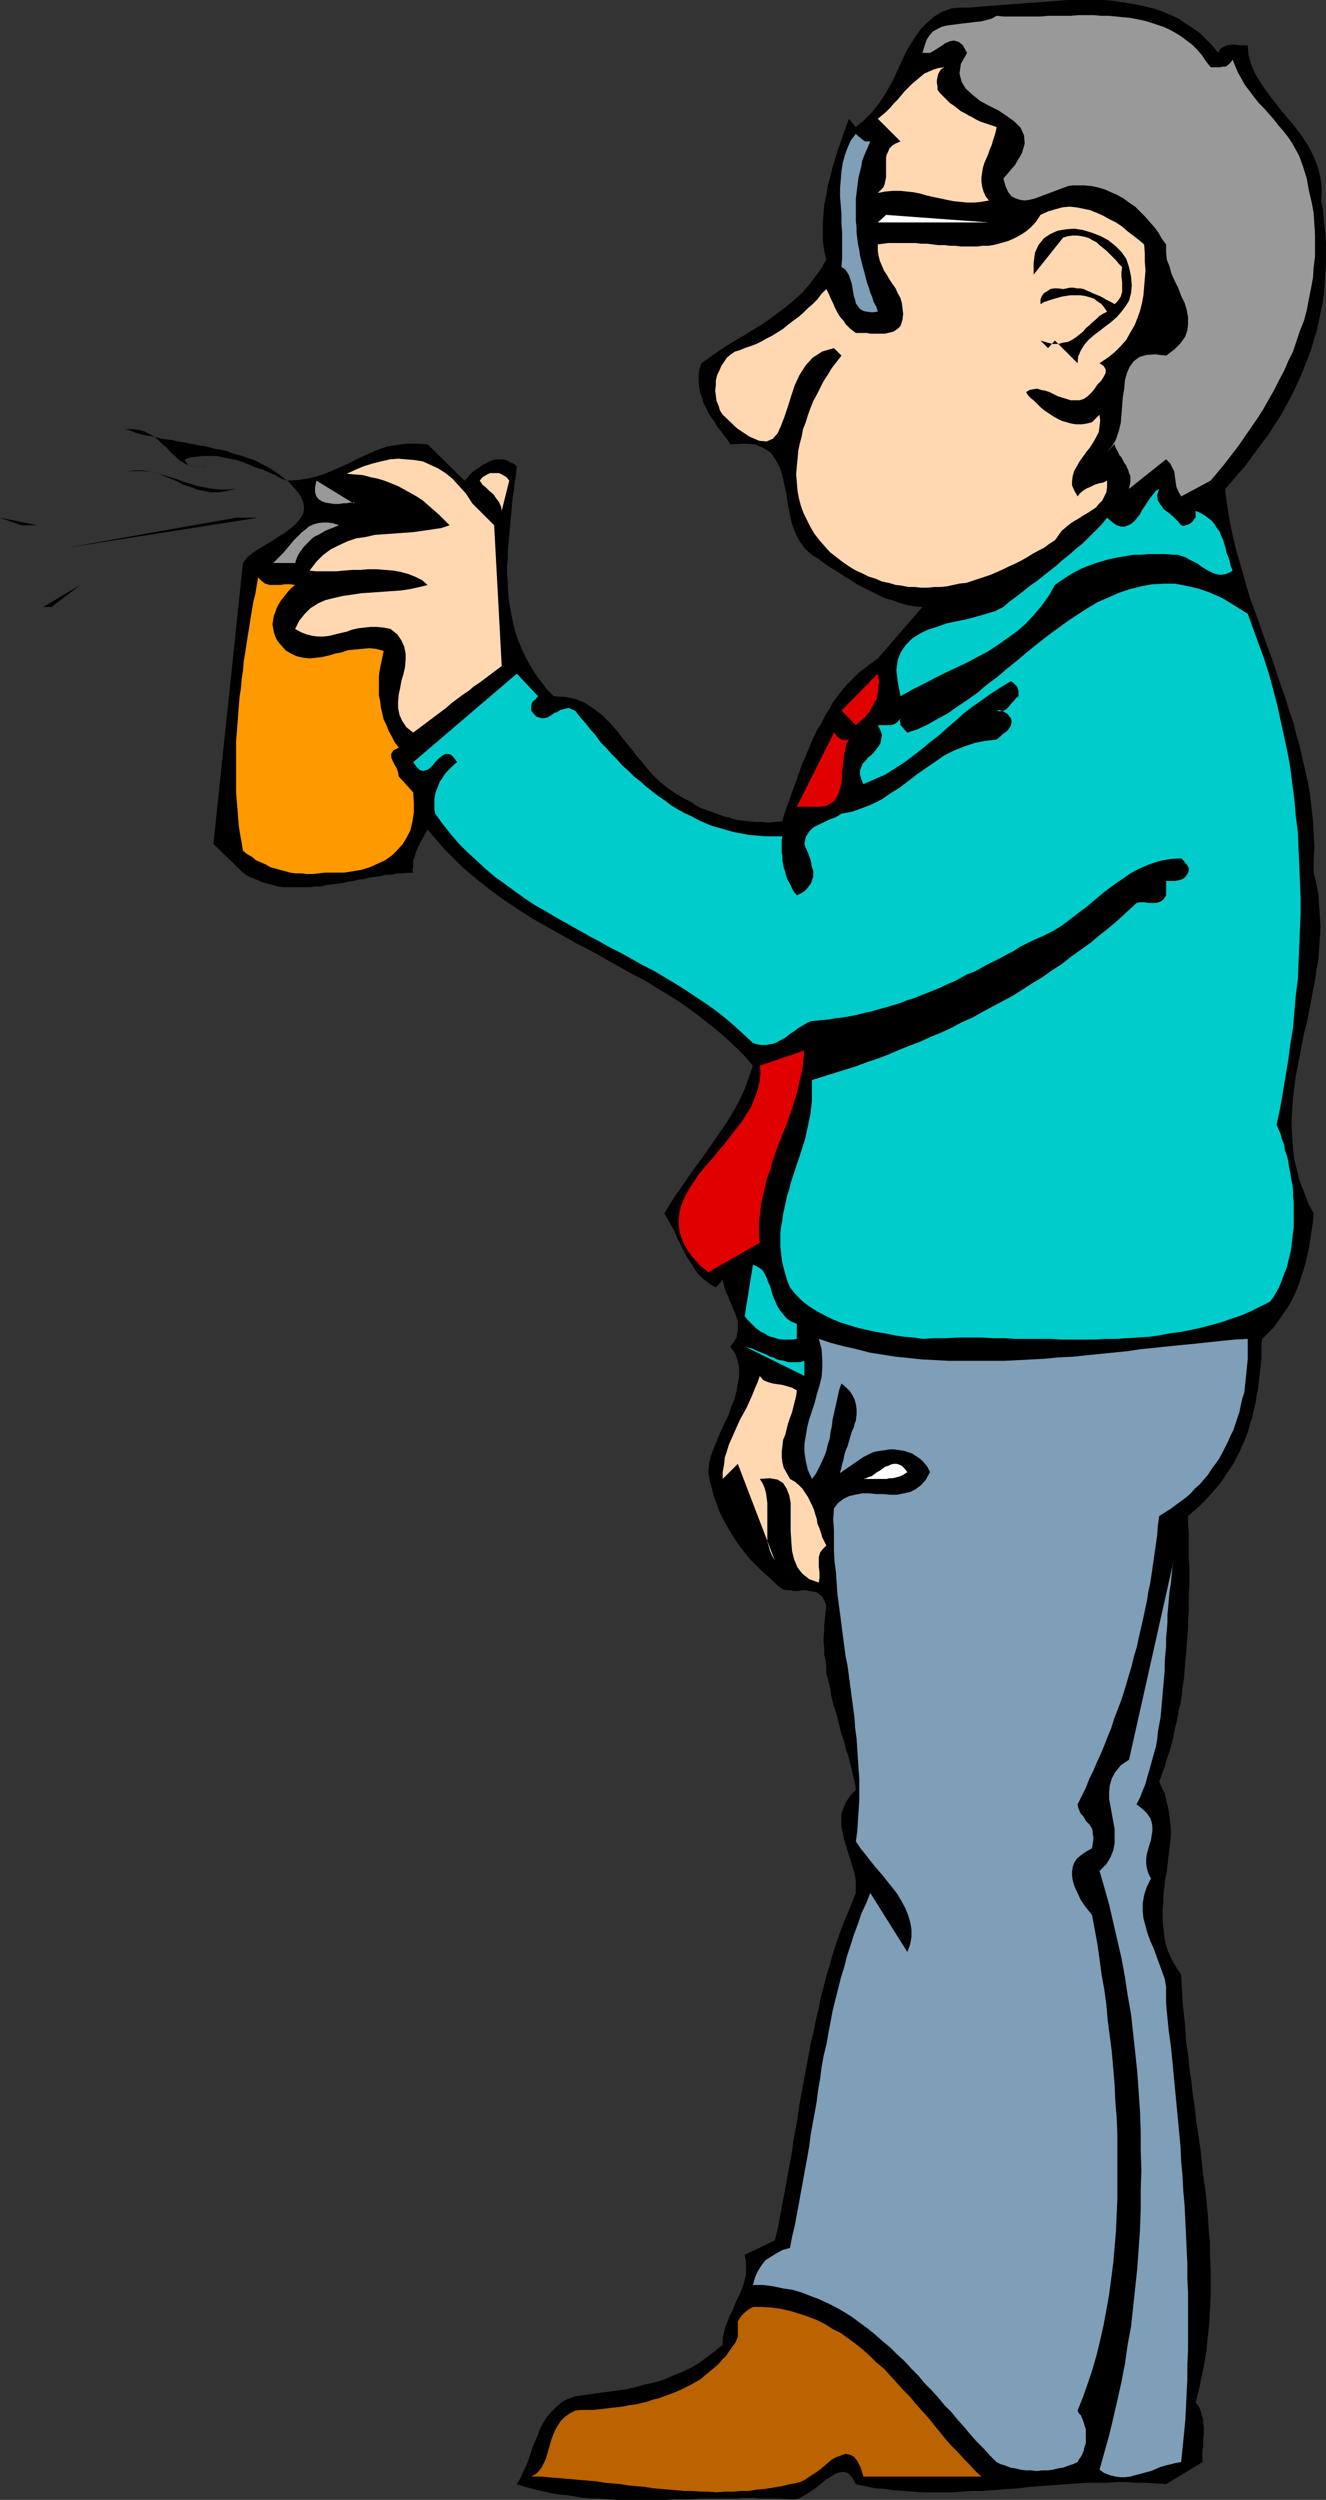 <?xml version="1.0" encoding="UTF-8" standalone="no"?>
<svg
   version="1.0"
   width="82.612mm"
   height="155.668mm"
   id="svg31"
   sodipodi:docname="Using Bug Spray.wmf"
   xmlns:inkscape="http://www.inkscape.org/namespaces/inkscape"
   xmlns:sodipodi="http://sodipodi.sourceforge.net/DTD/sodipodi-0.dtd"
   xmlns="http://www.w3.org/2000/svg"
   xmlns:svg="http://www.w3.org/2000/svg">
  <rect width="100%" height="100%" fill="#333333" stroke="none"/>
  <sodipodi:namedview
     id="namedview31"
     pagecolor="#ffffff"
     bordercolor="#000000"
     borderopacity="0.25"
     inkscape:showpageshadow="2"
     inkscape:pageopacity="0.0"
     inkscape:pagecheckerboard="0"
     inkscape:deskcolor="#d1d1d1"
     inkscape:document-units="mm" />
  <defs
     id="defs1">
    <pattern
       id="WMFhbasepattern"
       patternUnits="userSpaceOnUse"
       width="6"
       height="6"
       x="0"
       y="0" />
  </defs>
  <path
     style="fill:#000000;fill-opacity:1;fill-rule:evenodd;stroke:none"
     d="m 286.861,12.443 0.485,-0.97 0.808,-0.485 0.808,-0.323 0.97,-0.162 h 0.97 l 0.97,0.162 h 0.97 0.97 l 0.162,2.262 0.646,2.262 0.97,2.262 1.293,2.101 1.455,2.101 1.616,2.101 1.616,2.101 1.778,2.101 1.778,2.101 1.616,2.262 1.454,2.262 1.131,2.262 0.97,2.424 0.646,2.585 0.323,2.585 -0.162,2.747 0.485,2.585 0.162,2.585 0.323,2.424 0.162,2.585 v 2.424 2.424 l -0.162,2.424 -0.162,2.262 -0.162,2.262 -0.323,2.262 -0.485,2.262 -0.485,2.262 -0.485,2.262 -0.646,1.939 -0.646,2.262 -0.808,2.101 -0.808,2.101 -0.808,1.939 -0.97,2.101 -0.97,2.101 -0.97,1.778 -1.131,2.101 -1.131,1.939 -1.293,1.939 -1.131,1.778 -1.455,1.939 -1.293,1.778 -1.455,1.939 -1.293,1.778 -1.616,1.778 -1.455,1.778 -1.616,1.778 0.323,2.909 0.485,2.909 0.485,2.909 0.646,2.909 0.646,2.747 0.808,2.747 0.808,2.747 0.808,2.909 0.808,2.747 0.97,2.585 0.97,2.747 0.97,2.747 0.97,2.747 0.97,2.585 0.97,2.747 0.808,2.585 0.97,2.747 0.97,2.747 0.808,2.747 0.97,2.747 0.646,2.747 0.808,2.747 0.646,2.909 0.646,2.747 0.646,2.909 0.485,2.909 0.323,2.909 0.323,2.909 0.162,3.07 0.162,3.07 -0.162,3.07 v 3.07 l 0.646,2.585 0.485,2.585 0.162,2.585 0.162,2.424 0.162,2.585 -0.162,2.585 -0.162,2.585 -0.162,2.424 -0.485,2.585 -0.323,2.424 -0.485,2.424 -0.485,2.585 -0.485,2.585 -0.485,2.424 -0.646,2.424 -0.485,2.585 -0.485,2.424 -0.485,2.585 -0.485,2.424 -0.323,2.424 -0.323,2.585 -0.162,2.424 -0.162,2.424 v 2.585 l 0.162,2.424 0.162,2.585 0.323,2.424 0.646,2.424 0.646,2.585 0.97,2.424 0.97,2.585 1.293,2.424 -0.162,2.101 -0.323,2.101 -0.323,2.101 -0.323,2.101 -0.485,2.101 -0.485,1.939 -0.646,1.939 -0.646,2.101 -0.808,1.939 -0.808,1.778 -0.97,1.778 -1.131,1.616 -1.131,1.616 -1.131,1.616 -1.293,1.293 -1.455,1.454 -0.162,1.454 v 1.616 1.454 l -0.162,1.454 -0.162,1.454 -0.162,1.454 -0.162,1.454 -0.162,1.454 -0.323,1.454 -0.162,1.293 -0.323,1.454 -0.323,1.293 -0.323,1.454 -0.485,1.293 -0.323,1.454 -0.485,1.293 -0.485,1.293 -0.646,1.293 -0.485,1.293 -0.646,1.131 -0.646,1.293 -0.808,1.293 -0.808,1.131 -0.808,1.293 -0.808,1.131 -0.97,1.131 -0.97,1.131 -0.97,1.131 -1.131,1.131 -1.131,1.131 -1.131,0.97 -1.293,1.131 v 1.939 l 0.162,2.101 v 1.939 2.101 2.101 l 0.162,1.939 v 2.101 2.101 l -0.162,1.939 v 2.101 1.939 l -0.162,2.101 v 1.939 l -0.162,2.101 -0.162,1.939 -0.162,2.101 -0.162,1.939 -0.162,1.939 -0.162,1.939 -0.323,1.939 -0.162,1.939 -0.323,1.939 -0.485,1.939 -0.323,1.939 -0.485,1.939 -0.323,1.778 -0.485,1.939 -0.485,1.778 -0.646,1.778 -0.485,1.778 -0.646,1.778 -0.646,1.778 0.646,1.454 0.646,1.293 0.323,1.454 0.323,1.293 0.323,1.454 0.162,1.293 0.162,1.454 0.162,1.454 v 1.454 l -0.162,1.454 -0.162,1.454 -0.162,1.454 -0.162,1.293 -0.162,1.454 -0.162,1.454 -0.323,1.616 -0.162,1.293 -0.162,1.454 -0.162,1.454 v 1.454 l -0.162,1.454 v 1.454 1.454 l 0.162,1.454 0.162,1.293 0.162,1.454 0.323,1.454 0.485,1.454 0.646,1.454 0.646,1.293 0.808,1.293 0.97,1.454 0.162,3.07 0.162,3.232 0.323,3.07 0.323,3.07 0.162,3.232 0.485,3.07 0.323,3.232 0.485,3.232 0.323,3.07 0.485,3.07 0.323,3.232 0.485,3.07 0.485,3.232 0.323,3.07 0.323,3.232 0.485,3.232 0.323,3.07 0.323,3.232 0.162,3.07 0.323,3.232 v 3.07 l 0.162,3.232 v 3.07 3.232 l -0.162,3.232 -0.162,3.07 -0.323,3.07 -0.323,3.232 -0.485,3.07 -0.646,3.07 -0.646,3.232 -0.808,3.07 0.646,0.808 0.323,0.646 0.323,0.808 0.162,0.808 0.323,0.808 v 0.97 l 0.162,0.808 v 0.97 0.97 l -0.162,0.97 v 0.808 0.97 l -0.162,0.97 v 0.808 0.97 0.97 l -8.565,5.171 -2.424,-0.162 -2.263,-0.162 h -2.424 l -2.263,-0.162 h -2.263 l -2.424,0.162 h -2.263 -2.263 l -2.263,0.162 -2.424,0.162 -2.263,0.162 -2.263,0.162 -2.263,0.162 -2.263,0.162 -2.263,0.323 -2.263,0.162 -2.263,0.162 -2.263,0.162 -2.263,0.162 h -2.263 l -2.263,0.162 -2.263,0.162 h -2.101 -2.424 -2.263 l -2.101,-0.162 -2.263,-0.162 -2.424,-0.162 -2.263,-0.323 -2.263,-0.162 -2.263,-0.485 -2.263,-0.485 -0.646,-1.293 -0.808,-0.97 -0.808,-0.485 -0.808,-0.162 -0.808,0.162 -0.97,0.323 -0.97,0.646 -1.131,0.646 -0.97,0.808 -1.131,0.97 -0.97,0.646 -1.131,0.808 -1.131,0.646 -1.131,0.646 -0.97,0.162 h -1.131 l -2.263,-0.162 h -2.263 -2.101 l -2.101,-0.162 h -2.101 l -2.101,0.162 h -2.101 -2.101 -1.939 -2.101 l -1.939,0.162 h -2.101 -1.939 l -2.101,0.162 h -1.939 -1.939 -1.939 -1.939 -1.939 -1.939 l -1.939,-0.162 -1.939,-0.162 h -1.939 l -1.939,-0.162 -1.939,-0.323 -1.939,-0.323 -1.939,-0.162 -1.939,-0.323 -2.101,-0.485 -1.939,-0.485 -1.939,-0.485 -1.939,-0.646 0.808,-1.293 0.646,-1.454 0.646,-1.293 0.646,-1.616 0.485,-1.454 0.485,-1.616 0.646,-1.454 0.646,-1.454 0.485,-1.454 0.808,-1.454 0.808,-1.293 0.97,-1.131 1.131,-1.131 1.293,-1.131 1.455,-0.808 1.778,-0.646 2.424,-0.323 2.263,-0.323 2.424,-0.323 2.424,-0.323 2.263,-0.323 2.263,-0.485 2.263,-0.646 2.263,-0.485 2.263,-0.646 2.101,-0.97 2.101,-0.808 2.101,-0.97 1.939,-1.131 1.939,-1.454 1.939,-1.454 1.778,-1.454 v -1.616 l 0.323,-1.293 0.323,-1.293 0.485,-1.293 0.485,-1.293 0.646,-1.131 0.485,-1.293 0.485,-1.131 0.646,-1.293 0.485,-1.131 0.485,-1.293 0.323,-1.131 0.323,-1.454 v -1.454 -1.454 l -0.323,-1.616 7.111,-3.393 0.646,-2.585 0.485,-2.585 0.485,-2.585 0.485,-2.585 0.485,-2.585 0.485,-2.585 0.485,-2.747 0.485,-2.585 0.323,-2.585 0.485,-2.585 0.485,-2.585 0.323,-2.585 0.485,-2.747 0.485,-2.585 0.485,-2.585 0.485,-2.585 0.485,-2.585 0.485,-2.585 0.646,-2.585 0.485,-2.585 0.646,-2.585 0.485,-2.585 0.646,-2.424 0.646,-2.585 0.808,-2.585 0.646,-2.424 0.808,-2.424 0.808,-2.424 0.97,-2.585 0.97,-2.262 0.97,-2.424 0.97,-2.424 v -1.616 -1.454 l -0.323,-1.616 -0.485,-1.616 -0.485,-1.616 -0.485,-1.454 -0.485,-1.616 -0.485,-1.616 -0.323,-1.454 -0.323,-1.616 v -1.454 -1.454 l 0.485,-1.454 0.646,-1.454 0.97,-1.454 1.293,-1.293 -0.162,-1.454 -0.323,-1.293 -0.323,-1.293 -0.323,-1.454 -0.323,-1.293 -0.323,-1.293 -0.485,-1.293 -0.323,-1.293 -0.323,-1.293 -0.485,-1.293 -0.323,-1.293 -0.323,-1.293 -0.323,-1.293 -0.323,-1.293 -0.485,-1.293 -0.323,-1.293 -0.323,-1.293 -0.162,-1.293 -0.323,-1.454 -0.323,-1.293 -0.323,-1.293 v -1.454 l -0.162,-1.293 -0.323,-1.454 v -1.454 l -0.162,-1.454 v -1.293 l 0.162,-1.454 v -1.454 l 0.162,-1.454 0.162,-1.616 0.162,-1.454 -0.485,-1.131 -0.485,-0.97 -0.646,-0.485 -0.646,-0.485 -0.808,-0.162 -0.97,-0.162 -0.808,-0.162 h -0.97 l -0.808,0.162 h -0.97 l -0.808,-0.162 h -0.97 l -0.808,-0.162 -0.646,-0.485 -0.646,-0.485 -0.646,-0.646 -1.616,-1.454 -1.455,-1.293 -1.455,-1.454 -1.293,-1.293 -1.293,-1.616 -1.131,-1.454 -1.131,-1.616 -0.97,-1.616 -0.97,-1.616 -0.97,-1.778 -0.808,-1.616 -0.646,-1.939 -0.646,-1.616 -0.485,-1.939 -0.485,-1.778 -0.323,-1.939 0.162,-1.939 0.485,-1.939 0.646,-1.778 0.808,-1.939 0.808,-1.939 0.808,-1.778 0.97,-1.939 0.646,-1.939 0.808,-1.939 0.485,-1.778 0.323,-1.939 0.323,-1.778 v -1.778 l -0.323,-1.778 -0.646,-1.778 -1.131,-1.616 0.808,-0.97 0.646,-1.131 0.162,-0.97 0.162,-0.808 v -0.97 -1.131 l -0.323,-0.97 -0.323,-0.97 -0.485,-0.97 -0.323,-0.97 -0.485,-0.97 -0.323,-0.97 -0.485,-0.97 -0.323,-0.97 -0.323,-1.131 -0.162,-0.808 -1.616,1.778 -1.131,-0.646 -1.131,-0.808 -0.97,-0.808 -0.97,-0.97 -0.808,-1.131 -0.646,-1.131 -0.808,-1.131 -0.646,-1.131 -0.646,-1.293 -0.646,-1.293 -0.646,-1.131 -0.485,-1.293 -0.646,-1.293 -0.646,-1.131 -0.646,-1.131 -0.646,-1.131 1.293,-2.101 1.455,-2.262 1.455,-2.101 1.455,-2.101 1.454,-2.101 1.616,-2.101 1.454,-2.101 1.455,-2.101 1.455,-2.101 1.455,-2.101 1.293,-2.101 1.293,-2.262 1.131,-2.262 0.97,-2.262 0.808,-2.424 0.808,-2.262 -2.101,-2.424 -2.101,-2.101 -2.101,-1.939 -2.424,-2.101 -2.263,-1.778 -2.263,-1.778 -2.424,-1.778 -2.424,-1.616 -2.586,-1.616 -2.424,-1.454 -2.586,-1.616 -2.586,-1.293 -2.586,-1.454 -2.586,-1.454 -2.586,-1.454 -2.586,-1.454 -2.586,-1.293 -2.586,-1.454 -2.586,-1.454 -2.586,-1.454 -2.586,-1.454 -2.586,-1.616 -2.424,-1.616 -2.424,-1.616 -2.424,-1.778 -2.263,-1.778 -2.424,-1.939 -2.263,-1.939 -2.101,-2.101 -2.101,-2.101 -2.101,-2.424 -1.939,-2.262 -0.323,0.646 -0.323,0.485 -0.323,0.646 -0.323,0.646 -0.323,0.485 -0.323,0.646 -0.323,0.646 -0.162,0.485 -0.323,0.646 -0.162,0.646 -0.162,0.646 -0.323,0.646 v 0.646 0.808 l -0.162,0.808 0.162,0.646 h -1.293 l -1.293,0.162 h -1.293 l -1.293,0.323 h -1.293 l -1.293,0.323 -1.293,0.162 -1.131,0.162 -1.293,0.323 -1.293,0.162 -1.293,0.323 -1.293,0.162 -1.293,0.323 -1.293,0.162 -1.293,0.162 -1.293,0.162 -1.293,0.323 h -1.293 l -1.131,0.162 h -1.293 -1.293 -1.293 -1.131 -1.293 l -1.293,-0.162 -1.131,-0.323 -1.131,-0.323 -1.293,-0.323 -1.131,-0.485 -1.131,-0.485 -1.293,-0.485 -1.131,-0.808 -6.949,-6.787 6.949,-66.091 0.97,-1.293 1.131,-0.97 1.455,-0.97 1.616,-0.97 1.616,-0.97 1.455,-0.97 1.616,-0.97 1.455,-1.131 1.131,-0.97 0.97,-1.131 0.808,-1.293 0.162,-1.293 -0.162,-1.293 -0.646,-1.616 -1.293,-1.616 -1.778,-1.939 -1.455,-0.485 -1.455,-0.808 -1.455,-0.646 -1.455,-0.646 -1.616,-0.485 -1.455,-0.646 -1.616,-0.646 -1.455,-0.485 -1.616,-0.323 -1.616,-0.323 -1.616,-0.323 h -1.455 -1.616 l -1.455,0.162 -1.455,0.162 -1.455,0.485 0.323,0.646 0.485,0.646 0.646,0.162 0.646,0.162 0.808,0.162 h 0.808 l 0.646,-0.162 h 0.646 l -1.616,0.162 -1.455,-0.162 -1.293,-0.323 -1.131,-0.646 -0.97,-0.646 -0.97,-0.97 -0.97,-0.808 -0.808,-0.97 -0.97,-0.808 -0.97,-0.97 -0.97,-0.808 -1.131,-0.646 -1.293,-0.646 -1.293,-0.323 -1.455,-0.162 h -1.778 l 1.293,0.323 1.131,0.485 1.131,0.323 1.293,0.323 1.293,0.162 1.293,0.323 1.293,0.323 1.293,0.162 1.293,0.162 1.131,0.323 1.455,0.162 1.293,0.323 1.131,0.162 1.455,0.323 1.293,0.162 1.131,0.323 1.293,0.323 1.293,0.162 1.293,0.323 1.131,0.485 1.293,0.323 1.131,0.323 1.293,0.485 1.131,0.323 1.131,0.485 1.131,0.646 0.97,0.485 1.131,0.646 0.97,0.646 0.97,0.646 0.97,0.808 0.97,0.646 2.424,-0.162 2.263,-0.323 2.101,-0.485 1.939,-0.646 1.939,-0.808 1.778,-0.808 1.939,-0.808 1.778,-0.97 1.778,-0.808 1.778,-0.808 1.939,-0.808 1.939,-0.646 2.101,-0.323 2.263,-0.323 h 2.424 l 2.586,0.162 8.727,8.564 0.646,-0.646 0.485,-0.646 0.646,-0.646 0.808,-0.646 0.808,-0.485 0.808,-0.646 0.808,-0.323 0.808,-0.485 0.808,-0.323 0.808,-0.162 h 0.808 0.808 l 0.808,0.162 0.808,0.485 0.808,0.323 0.808,0.646 -0.162,1.939 -0.323,1.778 -0.162,1.778 -0.323,1.939 -0.162,1.778 -0.162,1.778 -0.162,1.778 -0.162,1.939 -0.162,1.778 -0.162,1.778 -0.162,1.778 v 1.778 l -0.162,1.778 v 1.778 l 0.162,1.778 v 1.616 l 0.162,1.778 0.162,1.616 0.323,1.778 0.323,1.616 0.323,1.616 0.485,1.778 0.485,1.616 0.646,1.454 0.646,1.616 0.808,1.616 0.808,1.454 0.97,1.616 0.97,1.454 1.131,1.454 1.131,1.454 1.455,1.454 2.747,0.162 2.424,0.485 2.263,0.97 1.939,1.293 1.939,1.454 1.778,1.778 1.616,1.778 1.616,2.101 1.616,1.939 1.616,2.101 1.616,1.939 1.778,2.101 1.778,1.778 1.939,1.616 2.101,1.454 2.263,1.293 1.293,0.646 1.131,0.808 1.293,0.646 1.293,0.485 1.455,0.485 1.293,0.485 1.293,0.485 1.455,0.323 1.455,0.485 1.455,0.162 1.454,0.162 1.455,0.162 h 1.616 l 1.616,0.162 1.455,-0.162 1.778,-0.162 0.323,-1.293 0.485,-1.293 0.485,-1.454 0.485,-1.293 0.485,-1.454 0.485,-1.293 0.485,-1.293 0.485,-1.454 0.485,-1.293 0.485,-1.454 0.646,-1.293 0.485,-1.293 0.646,-1.454 0.485,-1.293 0.646,-1.293 0.646,-1.454 0.808,-1.131 0.646,-1.293 0.646,-1.293 0.808,-1.131 0.646,-1.293 0.808,-1.131 0.808,-1.131 0.97,-1.131 0.808,-0.97 0.97,-0.97 0.97,-0.97 0.97,-0.97 1.131,-0.808 0.97,-0.808 1.131,-0.808 1.131,-0.808 10.505,-12.119 -1.778,-0.162 -1.939,-0.323 -1.616,-0.485 -1.778,-0.646 -1.778,-0.485 -1.616,-0.808 -1.616,-0.808 -1.616,-0.808 -1.616,-0.808 -1.454,-0.97 -1.616,-0.97 -1.455,-0.97 -1.616,-0.97 -1.455,-0.97 -1.455,-1.131 -1.616,-0.97 -1.616,-1.454 -1.293,-1.778 -0.97,-1.939 -0.808,-2.101 -0.485,-2.262 -0.485,-2.424 -0.323,-2.262 -0.485,-2.262 -0.485,-2.262 -0.646,-1.939 -0.97,-1.778 -1.131,-1.616 -1.778,-1.131 -1.939,-0.808 -2.586,-0.162 -3.232,0.162 -0.646,-1.131 -0.808,-0.97 -0.808,-1.131 -0.808,-0.97 -0.646,-1.131 -0.808,-1.131 -0.646,-0.97 -0.485,-1.131 -0.646,-1.131 -0.323,-1.293 -0.485,-1.131 -0.162,-1.293 -0.162,-1.454 v -1.293 l 0.162,-1.454 0.485,-1.454 1.778,-1.293 2.101,-1.454 1.939,-1.293 2.101,-1.293 1.939,-1.131 2.101,-1.293 2.101,-1.293 1.939,-1.293 1.939,-1.454 1.939,-1.454 1.939,-1.616 1.778,-1.616 1.616,-1.778 1.455,-1.939 1.455,-1.939 1.293,-2.262 -0.485,-2.101 -0.323,-2.101 v -2.262 -2.101 l 0.162,-2.262 0.162,-2.101 0.485,-2.262 0.323,-2.101 0.646,-2.262 0.485,-2.101 0.646,-2.101 0.646,-2.101 0.646,-1.778 0.646,-1.939 0.646,-1.778 0.646,-1.778 1.616,1.939 1.939,-1.616 1.778,-1.778 1.454,-1.778 1.455,-2.101 1.131,-1.939 1.131,-2.101 0.97,-2.101 0.97,-2.101 0.97,-2.101 1.131,-1.939 1.131,-1.778 1.293,-1.778 1.455,-1.454 1.616,-1.454 1.939,-1.131 2.263,-0.808 1.939,-0.162 h 1.939 l 2.101,-0.162 1.939,-0.162 2.101,-0.162 2.101,-0.162 2.101,-0.162 2.263,-0.162 1.939,-0.162 2.263,-0.162 2.101,-0.162 2.263,-0.162 L 251.307,0 h 2.101 2.263 2.101 2.101 l 2.101,0.162 1.939,0.323 2.101,0.323 1.939,0.323 2.101,0.485 1.939,0.485 1.778,0.646 1.939,0.808 1.778,0.808 1.616,1.131 1.778,1.131 1.616,1.131 1.455,1.454 1.455,1.454 z"
     id="path1" />
  <path
     style="fill:#999999;fill-opacity:1;fill-rule:evenodd;stroke:none"
     d="m 285.084,15.836 h 0.646 0.808 0.646 l 0.808,-0.162 h 0.646 l 0.646,-0.485 0.485,-0.485 0.485,-0.646 0.646,1.616 0.646,1.454 0.808,1.454 0.808,1.454 1.131,1.454 0.97,1.293 1.131,1.454 1.293,1.293 1.131,1.293 1.131,1.293 1.131,1.454 1.131,1.293 1.131,1.454 0.97,1.454 0.808,1.454 0.808,1.454 0.97,2.747 0.808,2.585 0.485,2.747 0.646,2.747 0.485,2.585 0.162,2.585 0.162,2.585 v 2.585 2.585 l -0.323,2.585 -0.162,2.424 -0.485,2.585 -0.485,2.424 -0.485,2.585 -0.646,2.424 -0.97,2.424 -0.808,2.424 -0.808,2.424 -1.131,2.262 -0.97,2.262 -1.293,2.424 -1.131,2.262 -1.293,2.262 -1.293,2.262 -1.455,2.262 -1.455,2.101 -1.455,2.101 -1.454,2.101 -1.616,2.101 -1.616,2.101 -1.616,1.939 -1.616,1.939 -6.949,3.717 -0.646,-1.131 -0.485,-1.131 -0.162,-1.131 -0.162,-1.131 -0.162,-1.293 -0.485,-0.97 -0.485,-0.97 -0.97,-0.97 -8.727,6.948 0.162,-0.808 0.162,-0.808 v -0.646 -0.808 l -0.323,-0.646 -0.162,-0.646 -0.323,-0.646 -0.162,-0.485 -0.485,-0.646 -0.323,-0.646 -0.323,-0.646 -0.485,-0.485 -0.323,-0.808 -0.323,-0.485 -0.323,-0.646 -0.162,-0.646 -1.778,1.778 1.293,-1.454 0.808,-1.454 0.646,-1.939 0.485,-1.939 0.162,-1.939 0.162,-2.101 0.162,-2.101 0.323,-1.939 0.162,-1.939 0.485,-1.778 0.646,-1.454 0.97,-1.293 1.293,-0.97 1.616,-0.485 2.101,-0.162 2.586,0.323 1.939,-1.454 1.455,-1.454 1.131,-1.616 0.485,-1.454 0.162,-1.454 v -1.616 l -0.323,-1.778 -0.485,-1.616 -0.808,-1.616 -0.646,-1.778 -0.808,-1.616 -0.808,-1.778 -0.485,-1.778 -0.646,-1.616 -0.162,-1.778 v -1.778 l -0.97,-1.293 -0.808,-1.454 -0.97,-1.293 -1.131,-1.293 -1.131,-1.293 -1.131,-1.131 -1.131,-1.131 -1.454,-0.97 -1.293,-0.97 -1.455,-0.808 -1.455,-0.646 -1.455,-0.646 -1.616,-0.485 -1.454,-0.323 -1.778,-0.162 h -1.616 -1.131 l -1.131,0.162 -1.293,0.485 -1.293,0.485 -1.293,0.485 -1.293,0.485 -1.293,0.485 -1.293,0.485 -1.293,0.323 -1.131,0.162 -1.131,-0.162 -0.97,-0.323 -0.97,-0.485 -0.808,-0.97 -0.646,-1.454 -0.485,-1.778 2.747,-3.232 1.616,-2.747 0.646,-2.262 -0.162,-1.939 -0.808,-1.778 -1.455,-1.454 -1.778,-1.293 -1.939,-1.293 -2.263,-1.131 -2.101,-1.131 -1.778,-1.454 -1.616,-1.454 -0.97,-1.616 -0.485,-1.939 0.323,-2.262 1.455,-2.585 -0.97,-1.778 -0.97,-0.808 -1.131,-0.323 -0.97,0.162 -1.131,0.485 -1.131,0.808 -1.293,0.808 -1.131,0.646 h -1.778 l 0.485,-1.616 0.485,-1.454 0.646,-0.97 0.808,-0.97 1.131,-0.646 0.97,-0.485 1.293,-0.323 1.293,-0.162 1.293,-0.162 1.293,-0.162 1.455,-0.162 1.293,-0.162 1.455,-0.162 1.293,-0.323 1.131,-0.323 1.131,-0.646 1.616,0.162 h 1.778 1.778 1.778 1.778 1.616 l 1.778,-0.162 h 1.939 1.616 1.778 l 1.939,-0.162 h 1.778 1.778 l 1.778,0.162 h 1.616 l 1.778,0.162 1.616,0.162 1.778,0.162 1.616,0.323 1.616,0.323 1.616,0.485 1.455,0.485 1.455,0.485 1.454,0.646 1.455,0.808 1.293,0.808 1.293,0.97 1.293,0.97 1.131,1.131 1.131,1.293 0.97,1.454 z"
     id="path2" />
  <path
     style="fill:#ffd8b2;fill-opacity:1;fill-rule:evenodd;stroke:none"
     d="m 222.378,15.836 -0.808,0.485 -0.323,0.485 -0.323,0.646 -0.162,0.646 -0.162,0.808 v 0.646 l 0.162,0.808 v 0.808 l 0.646,0.808 0.808,0.808 0.808,0.808 0.646,0.646 0.97,0.646 0.808,0.646 0.808,0.646 0.97,0.485 0.808,0.485 0.97,0.485 0.808,0.485 0.97,0.485 0.97,0.323 0.97,0.323 0.97,0.323 0.97,0.323 -0.162,0.97 -0.323,1.131 -0.323,0.97 -0.323,1.131 -0.485,1.131 -0.323,0.97 -0.485,1.131 -0.485,1.131 -0.323,1.131 -0.162,0.97 -0.162,1.131 v 1.131 l 0.162,1.131 0.323,1.131 0.485,1.131 0.808,0.97 -1.778,0.323 -1.616,0.162 h -1.778 l -1.616,-0.162 -1.616,-0.162 -1.616,-0.323 -1.455,-0.323 -1.616,-0.323 -1.455,-0.323 -1.616,-0.485 -1.616,-0.323 -1.616,-0.162 -1.455,-0.162 h -1.778 l -1.778,0.162 -1.778,0.323 0.646,-0.646 0.646,-0.646 0.323,-0.808 0.162,-0.808 0.162,-0.808 V 40.721 39.913 38.943 38.136 37.166 l 0.162,-0.808 0.323,-0.646 0.323,-0.808 0.646,-0.646 0.808,-0.485 1.131,-0.485 -5.333,-5.333 0.97,-0.808 0.97,-0.808 0.97,-0.97 0.808,-0.97 0.97,-0.97 0.808,-0.97 0.808,-0.97 0.97,-0.97 0.808,-0.808 0.97,-0.808 0.97,-0.808 0.97,-0.808 1.131,-0.485 1.131,-0.485 1.131,-0.323 z"
     id="path3" />
  <path
     style="fill:#7f9eb7;fill-opacity:1;fill-rule:evenodd;stroke:none"
     d="m 204.924,33.288 -0.485,1.131 -0.485,1.131 -0.485,1.131 -0.485,1.293 -0.162,1.131 -0.323,1.293 -0.323,1.293 -0.162,1.131 -0.162,1.293 -0.162,1.293 -0.162,1.293 v 1.454 1.293 1.293 1.293 l 0.162,1.454 v 1.293 l 0.162,1.293 0.162,1.293 0.323,1.454 0.162,1.293 0.323,1.293 0.323,1.293 0.323,1.131 0.323,1.293 0.323,1.293 0.485,1.293 0.323,1.131 0.485,1.131 0.323,1.131 0.646,1.131 0.323,1.131 -1.293,0.162 -1.293,-0.162 -0.808,-0.162 -0.808,-0.485 -0.485,-0.646 -0.485,-0.646 -0.162,-0.808 -0.323,-0.97 -0.162,-0.97 -0.162,-0.97 -0.162,-0.97 -0.323,-0.97 -0.323,-0.97 -0.485,-0.808 -0.485,-0.646 -0.808,-0.485 0.162,-2.101 v -1.939 -2.101 -2.101 l -0.162,-2.101 v -2.101 l -0.162,-2.101 -0.162,-1.939 v -2.101 l 0.162,-1.939 0.162,-1.939 0.323,-2.101 0.485,-1.778 0.646,-1.778 0.808,-1.778 1.131,-1.454 0.323,0.323 0.323,0.323 0.485,0.323 0.323,0.323 0.485,0.323 0.323,0.162 h 0.646 z"
     id="path4" />
  <path
     style="fill:#ffd8b2;fill-opacity:1;fill-rule:evenodd;stroke:none"
     d="m 269.407,57.526 0.162,2.101 v 1.939 l 0.162,2.101 -0.162,1.939 -0.162,1.939 -0.162,1.939 -0.323,1.778 -0.485,1.939 -0.646,1.778 -0.646,1.616 -0.97,1.616 -0.97,1.778 -1.293,1.454 -1.455,1.454 -1.616,1.293 -1.939,1.293 0.97,0.646 0.485,0.808 v 0.808 l -0.485,0.97 -0.646,0.97 -0.808,0.808 -0.646,0.97 -0.646,0.808 -0.97,0.97 -0.97,0.646 -0.97,0.323 h -1.131 -0.97 l -0.97,-0.323 -1.131,-0.323 -0.97,-0.323 -0.97,-0.485 -0.97,-0.485 -0.97,-0.323 -0.97,-0.162 -0.97,-0.323 -0.97,0.162 -0.808,0.162 -0.808,0.485 0.485,0.808 0.646,0.646 0.808,0.646 0.808,0.808 0.808,0.808 0.808,0.646 0.97,0.646 0.97,0.646 1.131,0.646 0.97,0.485 1.131,0.323 1.131,0.323 1.131,0.162 h 1.293 l 1.131,-0.162 1.293,-0.323 1.778,-1.778 0.162,1.454 -0.162,1.293 -0.162,1.293 -0.646,1.293 -0.646,1.131 -0.808,1.293 -0.808,0.97 -0.808,1.131 -0.808,1.131 -0.646,1.131 -0.646,1.131 -0.323,1.131 -0.162,1.131 v 1.131 l 0.485,1.131 0.808,1.454 0.646,-0.808 0.808,-0.646 0.808,-0.485 0.808,-0.323 0.97,-0.485 0.97,-0.323 0.97,-0.162 0.97,-0.485 v 1.454 l -0.162,1.293 -0.485,0.97 -0.485,0.97 -0.808,0.808 -0.646,0.808 -0.97,0.646 -0.97,0.646 -1.131,0.646 -0.97,0.646 -1.131,0.646 -0.97,0.646 -0.97,0.808 -0.97,0.808 -0.808,1.131 -0.808,1.131 -1.293,0.808 -1.293,0.97 -1.293,0.646 -1.455,0.808 -1.293,0.808 -1.454,0.808 -1.293,0.646 -1.455,0.646 -1.293,0.646 -1.454,0.646 -1.455,0.646 -1.455,0.485 -1.455,0.485 -1.455,0.485 -1.454,0.485 -1.616,0.162 -1.455,0.323 -1.455,0.323 -1.616,0.162 h -1.455 l -1.455,0.162 h -1.616 l -1.455,-0.162 h -1.616 l -1.454,-0.323 -1.455,-0.162 -1.616,-0.485 -1.616,-0.323 -1.455,-0.646 -1.616,-0.485 -1.616,-0.808 -1.455,-0.646 -1.616,-0.97 -1.616,-1.131 -1.455,-1.131 -1.455,-1.131 -1.293,-1.454 -1.131,-1.293 -1.131,-1.454 -0.97,-1.616 -0.808,-1.616 -0.808,-1.616 -0.646,-1.778 -0.485,-1.778 -0.323,-1.778 -0.162,-1.939 -0.162,-1.939 0.162,-1.939 0.162,-1.616 0.162,-1.939 0.323,-1.616 0.485,-1.778 0.323,-1.778 0.646,-1.616 0.485,-1.616 0.646,-1.778 0.646,-1.616 0.808,-1.454 0.808,-1.616 0.808,-1.616 0.97,-1.454 0.97,-1.616 1.131,-1.454 1.131,-1.454 -1.778,-1.778 -2.747,0.808 -2.263,1.454 -1.616,1.778 -1.455,2.262 -1.131,2.424 -0.808,2.424 -0.808,2.585 -0.808,2.424 -0.808,2.101 -0.808,1.778 -1.131,1.293 -1.455,0.646 -1.778,-0.162 -2.263,-0.97 -2.909,-1.939 -3.394,-3.232 -0.646,-0.97 -0.323,-1.131 -0.485,-1.131 -0.162,-1.293 -0.162,-1.131 0.162,-1.293 v -1.131 l 0.323,-1.293 0.485,-0.97 0.485,-1.131 0.646,-0.97 0.646,-0.97 0.97,-0.808 0.97,-0.646 1.131,-0.323 1.131,-0.485 1.455,-0.485 1.293,-0.485 1.293,-0.646 1.131,-0.646 1.293,-0.646 1.293,-0.808 1.293,-0.808 1.131,-0.97 1.293,-0.97 1.131,-0.808 1.131,-0.97 1.131,-1.131 1.131,-0.97 1.131,-1.131 0.97,-1.293 1.131,-1.131 0.323,0.646 0.323,0.646 0.323,0.808 0.323,0.646 0.323,0.646 0.323,0.808 0.323,0.646 0.323,0.646 0.485,0.808 0.485,0.646 0.485,0.485 0.485,0.808 0.485,0.485 0.646,0.646 0.646,0.485 0.646,0.485 h 0.646 0.646 0.646 0.646 l 0.808,0.162 h 0.646 0.808 0.646 0.646 0.808 l 0.646,-0.162 0.646,-0.162 0.646,-0.162 0.485,-0.323 0.646,-0.485 0.485,-0.485 0.485,-1.454 0.162,-1.454 -0.162,-1.293 -0.162,-1.293 -0.323,-1.131 -0.646,-1.131 -0.485,-1.131 -0.808,-1.131 -0.646,-0.97 -0.646,-1.131 -0.646,-0.97 -0.485,-1.131 -0.485,-1.131 -0.323,-1.293 -0.162,-1.131 v -1.454 l 1.293,-0.162 1.131,-0.162 h 1.293 1.293 1.293 1.293 1.293 l 1.293,0.162 h 1.455 l 1.293,0.162 1.293,0.162 h 1.455 l 1.293,0.162 h 1.293 l 1.293,0.162 h 1.455 1.131 1.293 l 1.293,-0.162 h 1.293 l 1.131,-0.162 1.293,-0.323 1.131,-0.323 1.131,-0.323 1.131,-0.485 0.97,-0.485 1.131,-0.646 0.97,-0.646 0.97,-0.808 0.808,-0.808 0.808,-0.97 0.808,-1.293 1.778,-0.808 1.616,-0.485 1.778,-0.485 1.616,-0.162 1.616,0.162 1.616,0.323 1.616,0.323 1.616,0.646 1.455,0.646 1.455,0.808 1.616,0.808 1.454,0.97 1.293,1.131 1.293,0.97 1.455,1.131 z"
     id="path5" />
  <path
     style="fill:#ffffff;fill-opacity:1;fill-rule:evenodd;stroke:none"
     d="m 206.702,52.356 1.939,-1.778 24.242,1.778 z"
     id="path6" />
  <path
     style="fill:#000000;fill-opacity:1;fill-rule:evenodd;stroke:none"
     d="m 265.852,62.859 0.485,2.262 0.162,2.101 -0.162,1.778 -0.485,1.778 -0.808,1.293 -0.97,1.293 -1.131,1.293 -1.293,1.131 -1.293,0.97 -1.455,1.131 -1.293,0.97 -1.293,1.131 -0.97,1.131 -0.808,1.293 -0.646,1.454 -0.162,1.616 -5.333,-5.333 -1.616,1.778 -1.778,-1.778 1.616,0.485 1.293,0.323 h 1.293 l 1.131,-0.323 1.131,-0.162 0.97,-0.485 0.97,-0.646 0.808,-0.646 0.808,-0.646 0.646,-0.808 0.808,-0.646 0.808,-0.808 0.808,-0.646 0.808,-0.808 0.808,-0.485 0.97,-0.485 -0.646,-0.97 -0.646,-0.808 -0.97,-0.646 -0.808,-0.646 -0.97,-0.323 -1.131,-0.323 -1.131,-0.162 h -0.97 -1.293 l -1.131,0.162 -0.97,0.162 -1.131,0.323 -1.131,0.323 -0.97,0.323 -0.97,0.323 -0.808,0.485 v -1.131 l 0.323,-0.808 0.485,-0.646 0.808,-0.485 0.646,-0.485 0.97,-0.162 h 0.97 l 1.131,0.162 0.808,-0.162 0.808,-0.162 h 0.808 l 0.808,0.162 h 0.808 l 0.808,0.162 0.646,0.323 0.808,0.323 0.646,0.323 0.808,0.323 0.808,0.323 0.646,0.323 0.808,0.485 0.646,0.323 0.646,0.323 0.808,0.485 0.808,-0.808 0.646,-0.97 0.323,-1.131 V 67.707 66.414 l -0.162,-1.293 v -1.131 l 0.162,-1.131 -0.808,-0.808 -0.646,-0.808 -0.808,-0.808 -0.808,-0.808 -0.646,-0.646 -0.808,-0.646 -0.808,-0.646 -0.646,-0.646 -0.97,-0.485 -0.808,-0.485 -0.97,-0.323 -0.808,-0.162 -1.131,-0.162 h -0.97 l -1.131,0.162 -1.131,0.323 -6.949,8.726 v -2.747 l 0.323,-2.424 0.808,-1.778 1.293,-1.616 1.455,-0.97 1.778,-0.808 1.939,-0.323 1.939,-0.162 2.101,0.323 2.101,0.646 2.101,0.808 1.778,0.97 1.616,1.293 1.455,1.454 1.131,1.616 z"
     id="path7" />
  <path
     style="fill:#000000;fill-opacity:1;fill-rule:evenodd;stroke:none"
     d="m 31.03,92.269 5.333,1.939 z"
     id="path8" />
  <path
     style="fill:#000000;fill-opacity:1;fill-rule:evenodd;stroke:none"
     d="m 48.484,99.379 10.505,3.555 z"
     id="path9" />
  <path
     style="fill:#ffd8b2;fill-opacity:1;fill-rule:evenodd;stroke:none"
     d="m 116.361,123.617 1.778,33.126 -1.293,0.97 -1.293,0.97 -1.293,0.97 -1.293,0.97 -1.455,0.97 -1.131,0.97 -1.455,0.97 -1.293,0.97 -1.293,0.97 -1.293,1.131 -1.293,0.97 -1.293,0.97 -1.293,0.97 -1.293,0.97 -1.293,0.97 -1.293,0.97 -1.616,-1.293 -0.97,-1.454 -0.646,-1.454 -0.323,-1.616 v -1.454 l 0.162,-1.778 0.323,-1.454 0.323,-1.778 0.485,-1.616 0.323,-1.454 0.162,-1.778 v -1.454 l -0.323,-1.616 -0.646,-1.454 -0.97,-1.454 -1.616,-1.293 -1.616,-0.323 -1.616,-0.162 h -1.455 l -1.455,0.162 -1.455,0.162 -1.455,0.323 -1.293,0.485 -1.455,0.323 -1.293,0.323 -1.293,0.323 -1.293,0.162 h -1.455 l -1.293,-0.162 -1.293,-0.323 -1.293,-0.485 -1.455,-0.808 0.97,-1.939 1.293,-1.616 1.293,-1.293 1.778,-1.131 1.778,-0.808 1.939,-0.485 2.101,-0.485 2.263,-0.323 2.101,-0.323 2.424,-0.162 2.263,-0.162 2.263,-0.162 2.424,-0.162 2.101,-0.323 2.263,-0.485 1.939,-0.485 -1.293,-1.131 -1.616,-0.808 -1.616,-0.646 -1.778,-0.485 -1.778,-0.323 -1.939,-0.162 -1.939,-0.162 h -1.939 l -1.939,0.162 h -1.939 l -1.939,0.162 -1.778,0.162 h -1.616 -1.778 -1.455 l -1.455,-0.162 1.616,-2.101 1.616,-1.616 1.778,-1.293 1.939,-0.97 2.101,-0.97 1.939,-0.646 2.263,-0.323 2.101,-0.485 2.263,-0.162 2.263,-0.162 2.263,-0.162 2.263,-0.162 2.263,-0.323 2.263,-0.323 2.101,-0.323 1.939,-0.646 -1.131,-1.131 -1.293,-1.293 -1.293,-1.131 -1.293,-1.131 -1.293,-1.131 -1.455,-0.97 -1.455,-0.808 -1.455,-0.808 -1.455,-0.808 -1.616,-0.646 -1.616,-0.646 -1.616,-0.485 -1.616,-0.323 -1.778,-0.485 -1.939,-0.162 -1.939,-0.162 2.101,-0.97 1.939,-0.808 2.101,-0.646 1.939,-0.485 2.101,-0.485 1.939,-0.162 1.939,0.162 1.939,0.162 1.939,0.323 1.778,0.808 1.778,0.808 1.778,1.131 1.616,1.293 1.616,1.778 1.616,1.778 1.455,2.262 z"
     id="path10" />
  <path
     style="fill:#000000;fill-opacity:1;fill-rule:evenodd;stroke:none"
     d="m 55.595,115.053 -2.101,0.485 -1.939,0.323 h -1.778 l -1.778,-0.323 -1.616,-0.323 -1.616,-0.646 -1.616,-0.485 -1.455,-0.808 -1.616,-0.646 -1.616,-0.646 -1.455,-0.646 -1.778,-0.323 -1.778,-0.323 h -1.778 l -1.939,0.323 -2.101,0.485 2.101,-0.485 1.778,-0.162 h 1.939 l 1.616,0.162 1.778,0.323 1.616,0.485 1.616,0.485 1.616,0.485 1.616,0.646 1.778,0.485 1.455,0.485 1.778,0.323 1.778,0.323 1.778,0.162 h 1.778 z"
     id="path11" />
  <path
     style="fill:#ffd8b2;fill-opacity:1;fill-rule:evenodd;stroke:none"
     d="m 119.916,113.114 -1.778,7.11 -0.162,-0.97 -0.485,-1.131 -0.646,-0.808 -0.646,-0.97 -0.97,-0.808 -0.808,-0.808 -0.808,-0.646 -0.646,-0.97 0.646,-0.808 0.808,-0.485 0.97,-0.485 h 0.97 1.131 l 0.97,0.485 0.808,0.485 z"
     id="path12" />
  <path
     style="fill:#999999;fill-opacity:1;fill-rule:evenodd;stroke:none"
     d="m 83.23,118.446 0.323,-0.162 H 83.392 83.069 82.422 l -0.808,0.162 h -0.808 l -1.131,0.162 h -0.97 l -1.131,-0.162 -0.97,-0.162 -0.808,-0.323 -0.808,-0.485 -0.485,-0.646 -0.323,-0.97 v -1.131 l 0.323,-1.616 z"
     id="path13" />
  <path
     style="fill:#00cccc;fill-opacity:1;fill-rule:evenodd;stroke:none"
     d="m 278.134,123.617 0.485,0.162 0.646,-0.162 0.485,-0.162 0.323,-0.162 0.485,-0.323 0.323,-0.323 0.323,-0.485 0.323,-0.323 v -1.616 l 1.131,0.485 1.131,0.646 0.808,0.646 0.808,0.646 0.646,0.808 0.485,0.808 0.646,0.808 0.323,0.97 0.485,0.97 0.323,1.131 0.323,0.97 0.162,0.97 0.485,1.131 0.323,0.97 0.162,0.97 0.485,1.131 -0.808,0.485 -0.808,0.323 -0.808,0.162 h -0.808 l -0.808,-0.162 -0.808,-0.323 -0.97,-0.485 -0.808,-0.485 -0.808,-0.485 -0.808,-0.646 -0.97,-0.485 -0.97,-0.485 -0.808,-0.485 -0.97,-0.323 -0.97,-0.323 h -0.97 l -1.939,-0.162 h -1.939 -1.939 l -1.939,0.162 h -1.778 l -1.778,0.323 -1.939,0.323 -1.616,0.323 -1.778,0.485 -1.616,0.485 -1.778,0.646 -1.616,0.646 -1.616,0.808 -1.616,0.97 -1.455,0.97 -1.616,1.131 -1.455,2.585 -1.778,2.424 -1.778,2.101 -1.939,2.101 -2.101,1.778 -2.263,1.616 -2.263,1.616 -2.263,1.454 -2.424,1.293 -2.424,1.293 -2.747,1.293 -2.424,1.131 -2.586,1.293 -2.747,1.454 -2.586,1.293 -2.586,1.454 -0.646,-3.393 -0.323,-2.747 0.323,-2.424 0.808,-1.939 1.131,-1.616 1.455,-1.454 1.778,-1.131 1.939,-0.97 2.101,-0.646 2.263,-0.808 2.263,-0.485 2.424,-0.485 2.424,-0.646 2.263,-0.646 2.101,-0.646 1.939,-0.97 1.455,-1.293 1.778,-1.293 1.454,-1.131 1.616,-1.293 1.616,-1.131 1.616,-1.293 1.455,-1.131 1.616,-1.293 1.455,-1.293 1.616,-1.293 1.455,-1.293 1.616,-1.293 1.455,-1.454 1.455,-1.454 1.454,-1.454 1.293,-1.616 1.293,1.131 0.97,0.646 0.97,0.323 h 0.97 l 0.808,-0.323 0.646,-0.323 0.808,-0.646 0.646,-0.808 0.646,-0.808 0.485,-0.97 0.646,-0.97 0.646,-0.97 0.646,-0.97 0.646,-0.808 0.646,-0.808 0.808,-0.485 -0.485,1.454 0.162,1.293 0.646,0.97 0.808,1.131 1.131,0.808 1.131,0.97 0.97,0.97 z"
     id="path14" />
  <path
     style="fill:#000000;fill-opacity:1;fill-rule:evenodd;stroke:none"
     d="m 39.757,118.446 7.111,1.778 z"
     id="path15" />
  <path
     style="fill:#000000;fill-opacity:1;fill-rule:evenodd;stroke:none"
     d="M 8.727,123.617 0,121.84 l 5.01,1.778 z"
     id="path16" />
  <path
     style="fill:#000000;fill-opacity:1;fill-rule:evenodd;stroke:none"
     d="M 15.515,128.95 55.595,121.84 H 60.766 Z"
     id="path17" />
  <path
     style="fill:#999999;fill-opacity:1;fill-rule:evenodd;stroke:none"
     d="m 79.836,123.617 -0.808,0.323 -0.808,0.323 -0.808,0.323 -0.808,0.323 -0.808,0.485 -0.808,0.485 -0.808,0.323 -0.646,0.485 -0.646,0.646 -0.646,0.646 -0.646,0.646 -0.485,0.646 -0.485,0.646 -0.485,0.808 -0.323,0.808 -0.323,0.97 h -5.172 l 0.808,-0.808 0.808,-0.808 0.808,-0.808 0.808,-0.97 0.808,-0.97 0.808,-0.97 0.808,-0.808 0.97,-0.97 0.808,-0.646 0.97,-0.808 0.97,-0.485 1.131,-0.323 1.131,-0.162 h 1.131 l 1.293,0.162 z"
     id="path18" />
  <path
     style="fill:#ff9900;fill-opacity:1;fill-rule:evenodd;stroke:none"
     d="m 69.493,137.676 -0.808,0.646 -0.646,0.646 -0.646,0.808 -0.646,0.808 -0.646,0.808 -0.485,0.808 -0.485,0.97 -0.323,0.97 -0.323,0.808 -0.162,0.97 -0.162,0.97 0.162,0.97 0.162,0.97 0.323,0.97 0.485,0.97 0.646,0.808 1.293,1.454 1.293,0.808 1.455,0.646 1.455,0.323 1.455,0.162 1.455,-0.162 1.455,-0.162 1.455,-0.323 1.616,-0.485 1.616,-0.323 1.455,-0.485 1.616,-0.162 1.778,-0.162 1.616,-0.162 1.616,0.162 1.778,0.485 -0.323,1.616 -0.323,1.454 -0.323,1.616 -0.162,1.454 v 1.454 1.454 1.454 l 0.323,1.454 0.162,1.454 0.323,1.293 0.323,1.454 0.646,1.293 0.485,1.293 0.808,1.454 0.646,1.293 0.97,1.293 -1.293,0.646 -0.485,0.808 v 0.808 l 0.323,0.808 0.485,0.97 0.485,0.808 0.323,0.97 0.162,0.97 3.394,3.717 0.162,2.424 v 2.262 l -0.323,2.101 -0.485,2.101 -0.808,1.616 -0.97,1.616 -1.293,1.454 -1.293,1.293 -1.616,1.131 -1.778,0.808 -1.778,0.808 -2.101,0.646 -1.939,0.323 -2.101,0.323 h -2.263 -2.263 l -1.455,0.162 -1.293,0.162 h -1.455 l -1.293,-0.162 h -1.293 l -1.293,-0.162 -1.131,-0.323 -1.293,-0.323 -1.131,-0.323 -1.131,-0.323 -1.131,-0.646 -1.131,-0.485 -1.131,-0.485 -0.97,-0.808 -1.131,-0.646 -0.97,-0.808 -0.323,-1.939 -0.323,-1.778 -0.323,-1.939 -0.162,-1.939 -0.162,-2.101 -0.162,-1.939 -0.162,-1.939 v -2.101 -1.939 -2.101 -1.939 -2.101 -2.101 l 0.162,-1.939 0.162,-2.101 0.162,-2.101 0.162,-2.101 0.162,-2.101 0.323,-1.939 0.162,-2.101 0.323,-2.101 0.162,-2.101 0.323,-1.939 0.323,-2.101 0.323,-2.101 0.323,-1.939 0.323,-2.101 0.323,-1.939 0.323,-1.939 0.485,-1.939 0.323,-1.939 0.323,-1.939 0.808,0.808 0.808,0.646 1.131,0.323 h 1.131 1.293 l 1.131,-0.162 h 1.293 z"
     id="path19" />
  <path
     style="fill:#000000;fill-opacity:1;fill-rule:evenodd;stroke:none"
     d="m 10.182,142.847 8.727,-5.171 -6.788,5.171 z"
     id="path20" />
  <path
     style="fill:#00cccc;fill-opacity:1;fill-rule:evenodd;stroke:none"
     d="m 293.811,144.462 1.293,3.555 1.293,3.555 1.293,3.555 1.131,3.555 0.97,3.555 0.97,3.717 0.808,3.717 0.808,3.717 0.808,3.717 0.646,3.555 0.485,3.878 0.485,3.717 0.323,3.878 0.485,3.717 0.162,3.878 0.162,3.717 0.162,3.878 0.162,3.878 v 3.717 l -0.162,3.878 -0.162,3.878 -0.162,3.878 -0.162,3.878 -0.485,3.878 -0.323,3.717 -0.323,3.878 -0.646,3.878 -0.485,3.717 -0.646,3.878 -0.646,3.878 -0.646,3.717 -0.808,3.717 0.485,1.131 0.485,1.131 0.323,1.293 0.485,1.131 0.162,1.293 0.485,1.293 0.323,1.293 0.162,1.293 0.323,1.454 0.162,1.293 0.323,1.454 0.162,1.454 v 1.293 l 0.162,1.454 v 1.454 1.454 1.293 1.454 l -0.162,1.454 -0.162,1.454 -0.162,1.293 -0.162,1.454 -0.323,1.293 -0.323,1.293 -0.323,1.454 -0.485,1.131 -0.485,1.293 -0.485,1.293 -0.485,1.131 -0.646,1.131 -0.646,1.131 -0.808,0.97 -2.263,1.131 -2.263,1.131 -2.263,0.97 -2.424,0.808 -2.263,0.808 -2.424,0.646 -2.424,0.646 -2.263,0.485 -2.424,0.485 -2.586,0.323 -2.424,0.485 -2.424,0.323 -2.586,0.162 -2.424,0.162 -2.586,0.162 h -2.586 l -2.586,0.162 h -2.586 -2.586 -2.586 l -2.747,-0.162 h -2.586 -2.747 -2.747 L 236.6,314.941 h -2.747 l -2.747,-0.162 h -2.747 -2.747 l -2.747,0.162 h -2.747 l -2.909,0.162 -2.101,-0.323 -2.101,-0.162 -2.263,-0.323 -2.263,-0.485 -2.101,-0.323 -2.263,-0.485 -2.101,-0.485 -2.101,-0.646 -2.101,-0.646 -1.939,-0.808 -1.939,-0.97 -1.778,-0.97 -1.778,-1.131 -1.616,-1.293 -1.455,-1.454 -1.293,-1.616 -0.646,-1.616 -0.485,-1.616 -0.485,-1.778 -0.323,-1.616 -0.162,-1.454 -0.162,-1.616 v -1.616 -1.454 l 0.162,-1.454 0.323,-1.616 0.162,-1.454 0.323,-1.454 0.323,-1.454 0.323,-1.454 0.485,-1.454 0.323,-1.454 0.485,-1.454 0.485,-1.454 0.485,-1.454 0.485,-1.454 0.485,-1.454 0.485,-1.616 0.485,-1.454 0.323,-1.454 0.323,-1.454 0.323,-1.616 0.323,-1.454 0.162,-1.616 0.162,-1.454 v -1.616 -1.616 -1.616 l 2.586,-0.808 2.586,-0.808 2.586,-0.808 2.586,-0.808 2.586,-0.97 2.424,-0.808 2.586,-0.97 2.586,-1.131 2.424,-0.97 2.586,-0.97 2.424,-1.131 2.424,-0.97 2.424,-1.131 2.424,-1.293 2.586,-1.131 2.263,-1.293 2.424,-1.293 2.424,-1.293 2.424,-1.293 2.263,-1.454 2.263,-1.454 2.424,-1.454 2.263,-1.616 2.263,-1.454 2.263,-1.778 2.263,-1.616 2.263,-1.616 2.101,-1.778 2.263,-1.778 2.263,-1.939 2.101,-1.939 2.101,-1.939 0.808,-0.162 h 0.97 l 0.97,0.162 h 1.131 0.808 l 0.97,-0.323 0.646,-0.485 0.646,-0.97 v -3.393 h 0.646 0.808 0.646 l 0.808,-0.162 0.646,-0.162 0.646,-0.323 0.485,-0.485 0.485,-0.808 0.162,-0.485 v -0.646 l -0.162,-0.323 -0.323,-0.485 -0.323,-0.323 -0.323,-0.485 -0.323,-0.323 -0.323,-0.323 -2.586,0.162 -2.586,0.485 -2.424,0.808 -2.263,0.97 -2.101,1.131 -2.101,1.454 -2.101,1.454 -1.939,1.454 -1.939,1.616 -2.101,1.778 -1.939,1.454 -2.101,1.616 -1.939,1.454 -2.101,1.293 -2.263,1.131 -2.263,0.97 -1.616,0.808 -1.616,0.808 -1.454,0.97 -1.616,0.808 -1.455,0.808 -1.616,0.808 -1.616,0.808 -1.455,0.808 -1.455,0.808 -1.778,0.646 -1.455,0.808 -1.455,0.808 -1.616,0.646 -1.616,0.808 -1.616,0.646 -1.616,0.646 -1.616,0.646 -1.616,0.646 -1.616,0.485 -1.616,0.646 -1.616,0.485 -1.616,0.485 -1.778,0.485 -1.616,0.485 -1.616,0.323 -1.778,0.485 -1.778,0.323 -1.778,0.323 -1.616,0.162 -1.778,0.323 -1.939,0.162 -1.778,0.162 -0.97,0.323 -0.808,0.485 -0.808,0.485 -0.808,0.485 -0.808,0.646 -0.808,0.485 -0.808,0.646 -0.646,0.485 -0.97,0.485 -0.808,0.485 -0.808,0.323 -0.97,0.162 -0.808,0.162 h -0.97 l -1.131,-0.162 -0.97,-0.323 -2.101,-1.939 -2.101,-1.939 -2.263,-1.939 -2.263,-1.778 -2.263,-1.616 -2.424,-1.616 -2.424,-1.616 -2.586,-1.616 -2.424,-1.454 -2.424,-1.454 -2.586,-1.293 -2.586,-1.454 -2.586,-1.454 -2.586,-1.293 -2.586,-1.454 -2.424,-1.293 -2.586,-1.454 -2.586,-1.454 -2.586,-1.454 -2.424,-1.454 -2.586,-1.454 -2.424,-1.616 -2.263,-1.616 -2.424,-1.778 -2.263,-1.616 -2.263,-1.939 -2.101,-1.939 -2.101,-1.939 -2.101,-2.101 -1.939,-2.262 -1.778,-2.262 -1.778,-2.424 -0.162,-0.97 v -0.808 -0.97 -0.808 l 0.162,-0.97 0.162,-0.646 0.323,-0.808 0.323,-0.808 0.323,-0.808 0.485,-0.646 0.485,-0.808 0.485,-0.646 0.646,-0.646 0.646,-0.646 0.646,-0.646 0.646,-0.485 -0.808,-1.131 -0.646,-0.646 -0.646,-0.162 h -0.646 l -0.646,0.323 -0.646,0.485 -0.485,0.485 -0.646,0.646 -0.485,0.646 -0.646,0.646 -0.646,0.485 -0.646,0.162 -0.485,0.162 -0.808,-0.323 -0.646,-0.646 -0.808,-1.131 24.403,-20.845 5.01,5.332 -0.323,0.323 -0.162,0.323 -0.485,0.323 -0.323,0.323 -0.162,0.323 -0.162,0.485 v 0.646 0.646 l 0.646,0.808 0.646,0.646 0.646,0.162 0.485,0.162 h 0.646 l 0.646,-0.162 0.646,-0.323 0.485,-0.323 0.646,-0.485 0.646,-0.162 0.646,-0.485 0.646,-0.162 0.646,-0.162 0.808,-0.162 0.646,0.323 0.808,0.323 1.131,1.454 1.293,1.454 1.131,1.454 1.293,1.454 1.131,1.616 1.293,1.293 1.293,1.454 1.293,1.293 1.293,1.454 1.455,1.293 1.293,1.293 1.455,1.131 1.454,1.293 1.455,1.131 1.455,1.131 1.455,0.97 1.455,1.131 1.616,0.97 1.454,0.808 1.778,0.808 1.454,0.808 1.778,0.808 1.616,0.646 1.778,0.485 1.616,0.485 1.778,0.485 1.778,0.323 1.778,0.323 1.939,0.162 1.778,0.162 h 1.939 2.101 l -0.162,0.97 v 0.97 0.97 0.808 l 0.162,0.97 v 0.97 l 0.162,0.808 0.162,0.97 0.323,0.808 0.162,0.808 0.323,0.97 0.323,0.646 0.485,0.808 0.323,0.808 0.485,0.808 0.646,0.808 0.97,-0.485 0.808,-0.485 0.646,-0.646 0.485,-0.646 0.485,-0.646 0.162,-0.646 0.323,-0.808 v -0.808 -0.646 l -0.323,-0.808 -0.162,-0.97 -0.162,-0.808 -0.323,-0.808 -0.323,-0.97 -0.485,-0.97 -0.323,-0.97 0.323,-1.616 0.808,-1.293 0.97,-0.97 1.293,-0.646 1.293,-0.646 1.455,-0.646 1.293,-0.485 1.293,-0.808 2.586,-0.485 2.263,-0.808 2.424,-0.97 2.263,-1.131 2.101,-1.454 2.101,-1.293 2.101,-1.616 2.101,-1.616 2.101,-1.454 2.101,-1.454 2.101,-1.454 2.263,-1.131 2.424,-0.97 2.424,-0.808 2.424,-0.485 2.747,-0.323 0.646,-0.485 0.646,-0.646 0.646,-0.485 0.646,-0.485 0.485,-0.646 0.323,-0.646 0.162,-0.808 -0.162,-0.808 -0.323,-0.323 -0.323,-0.485 -0.323,-0.323 -0.323,-0.162 -0.485,-0.323 -0.485,-0.162 -0.485,-0.162 -0.646,0.162 0.808,0.162 0.808,-0.162 0.646,-0.323 0.646,-0.646 0.485,-0.646 0.646,-0.646 0.485,-0.646 0.646,-0.485 v -0.808 -0.485 l -0.162,-0.485 -0.162,-0.485 -0.323,-0.323 -0.323,-0.323 -0.323,-0.323 -0.485,-0.323 -2.424,1.454 -2.263,1.454 -2.263,1.616 -2.101,1.454 -2.101,1.616 -1.939,1.778 -1.939,1.616 -1.939,1.778 -2.101,1.616 -1.939,1.616 -2.101,1.616 -1.939,1.454 -2.263,1.454 -2.263,1.454 -2.586,1.131 -2.586,1.131 -0.485,-1.131 -0.323,-1.131 v -0.97 l 0.323,-0.808 0.323,-0.808 0.646,-0.646 0.646,-0.808 0.646,-0.485 0.646,-0.646 0.646,-0.808 0.485,-0.646 0.485,-0.808 0.162,-0.97 0.162,-0.97 -0.323,-0.97 -0.646,-1.293 h 0.646 0.97 0.646 0.808 l 0.646,-0.162 0.646,-0.323 0.485,-0.485 0.485,-0.646 -0.162,0.646 0.162,0.485 v 0.485 l 0.323,0.323 0.323,0.323 0.323,0.485 0.323,0.323 0.323,0.323 2.424,-0.808 2.424,-1.131 2.263,-1.293 2.424,-1.293 2.263,-1.616 2.424,-1.616 2.263,-1.616 2.263,-1.939 2.424,-1.778 2.263,-1.939 2.424,-1.939 2.263,-1.939 2.424,-1.939 2.263,-1.778 2.424,-1.778 2.424,-1.778 2.424,-1.616 2.263,-1.454 2.424,-1.454 2.586,-1.131 2.586,-1.131 2.424,-0.808 2.586,-0.646 2.586,-0.485 2.747,-0.162 h 2.747 l 2.586,0.485 2.909,0.646 2.747,0.97 2.909,1.293 2.909,1.778 z"
     id="path21" />
  <path
     style="fill:#e00000;fill-opacity:1;fill-rule:evenodd;stroke:none"
     d="m 201.53,170.64 -3.394,-3.393 8.565,-8.726 0.162,0.97 0.162,0.97 -0.162,0.808 v 0.808 l -0.162,0.97 -0.162,0.808 -0.162,0.808 -0.485,0.646 -0.323,0.808 -0.485,0.646 -0.323,0.808 -0.646,0.646 -0.485,0.646 -0.646,0.485 -0.646,0.646 z"
     id="path22" />
  <path
     style="fill:#e00000;fill-opacity:1;fill-rule:evenodd;stroke:none"
     d="m 199.914,174.034 -0.646,1.131 -0.162,1.131 -0.323,1.293 -0.162,1.293 -0.162,1.293 -0.162,1.454 v 1.293 l -0.162,1.293 -0.323,1.293 -0.323,1.131 -0.485,0.97 -0.646,0.97 -0.97,0.646 -0.97,0.485 -1.455,0.162 h -1.778 -3.555 l 8.727,-17.452 0.323,0.323 0.323,0.485 0.323,0.323 0.485,0.323 0.323,0.162 0.485,0.162 h 0.646 z"
     id="path23" />
  <path
     style="fill:#e00000;fill-opacity:1;fill-rule:evenodd;stroke:none"
     d="m 178.905,292.48 -12.121,6.948 -1.939,-1.616 -1.455,-1.616 -1.293,-1.616 -0.97,-1.616 -0.646,-1.616 -0.485,-1.616 -0.162,-1.454 v -1.454 l 0.162,-1.454 0.323,-1.454 0.646,-1.616 0.646,-1.293 0.808,-1.454 0.97,-1.454 0.97,-1.454 1.131,-1.454 1.131,-1.293 1.293,-1.454 1.131,-1.454 1.293,-1.454 1.131,-1.454 1.131,-1.454 1.131,-1.454 1.131,-1.454 0.97,-1.616 0.97,-1.454 0.646,-1.616 0.646,-1.616 0.485,-1.616 0.323,-1.616 0.162,-1.778 -0.162,-1.616 10.505,-3.555 -0.162,1.616 -0.162,1.454 -0.162,1.454 -0.323,1.293 -0.323,1.454 -0.323,1.454 -0.323,1.454 -0.485,1.293 -0.323,1.293 -0.485,1.454 -0.485,1.293 -0.485,1.454 -0.485,1.293 -0.646,1.454 -0.485,1.293 -0.485,1.293 -0.485,1.293 -0.485,1.454 -0.485,1.293 -0.323,1.454 -0.485,1.293 -0.485,1.293 -0.323,1.454 -0.323,1.454 -0.323,1.454 -0.323,1.293 -0.162,1.616 -0.162,1.454 -0.162,1.454 v 1.454 1.616 z"
     id="path24" />
  <path
     style="fill:#00cccc;fill-opacity:1;fill-rule:evenodd;stroke:none"
     d="m 187.632,311.548 v 3.555 l -0.97,0.162 h -0.97 -0.808 -0.97 l -0.808,-0.162 -0.808,-0.323 -0.808,-0.162 -0.808,-0.323 -0.646,-0.485 -0.808,-0.323 -0.646,-0.485 -0.646,-0.485 -0.646,-0.646 -0.646,-0.646 -0.646,-0.646 -0.646,-0.808 1.939,-12.119 0.808,0.323 0.808,0.485 0.646,0.485 0.485,0.808 0.485,0.97 0.323,0.97 0.485,0.97 0.323,1.131 0.323,1.131 0.485,1.131 0.485,1.131 0.646,1.131 0.808,0.97 0.808,0.97 1.131,0.808 z"
     id="path25" />
  <path
     style="fill:#7f9eb7;fill-opacity:1;fill-rule:evenodd;stroke:none"
     d="m 293.811,315.103 v 1.616 1.616 1.454 l -0.162,1.616 -0.162,1.616 -0.162,1.616 -0.162,1.454 -0.162,1.616 -0.485,1.454 -0.323,1.454 -0.323,1.616 -0.485,1.454 -0.485,1.454 -0.485,1.454 -0.646,1.293 -0.646,1.454 -0.646,1.293 -0.646,1.293 -0.808,1.454 -0.808,1.131 -0.97,1.293 -0.808,1.293 -0.97,1.131 -0.97,1.131 -1.131,0.97 -0.97,1.131 -1.131,0.97 -1.293,0.97 -1.131,0.808 -1.293,0.97 -1.293,0.808 -1.293,0.808 -0.323,2.262 -0.162,2.262 -0.323,2.262 -0.323,2.262 -0.323,2.262 -0.323,2.262 -0.323,2.101 -0.485,2.262 -0.323,2.101 -0.485,2.262 -0.485,2.262 -0.485,2.101 -0.485,2.101 -0.485,2.262 -0.646,2.101 -0.485,2.101 -0.646,2.101 -0.646,2.262 -0.646,2.101 -0.646,1.939 -0.808,2.101 -0.808,2.101 -0.646,2.101 -0.808,1.939 -0.808,2.101 -0.808,1.939 -0.97,2.101 -0.808,1.939 -0.97,1.939 -0.808,2.101 -0.97,1.939 -0.97,1.939 0.162,0.808 0.323,0.808 0.323,0.646 0.485,0.485 0.323,0.485 0.323,0.646 0.323,0.323 0.485,0.485 0.323,0.485 0.323,0.485 0.162,0.646 v 0.646 l 0.162,0.646 v 0.808 l -0.162,0.97 -0.162,0.97 -1.455,0.808 -1.131,0.808 -0.97,0.808 -0.646,0.97 -0.323,0.97 -0.162,1.131 v 0.97 l 0.162,1.131 0.323,1.131 0.485,1.131 0.485,0.97 0.485,1.131 0.646,0.97 0.808,1.131 0.646,0.808 0.646,0.808 0.646,3.393 0.646,3.555 0.485,3.393 0.485,3.717 0.646,3.555 0.485,3.555 0.323,3.717 0.485,3.717 0.485,3.717 0.323,3.878 0.323,3.717 0.162,3.878 0.323,3.878 0.162,3.878 v 3.878 3.717 3.878 3.878 l -0.162,3.717 -0.162,3.717 -0.323,3.878 -0.323,3.717 -0.485,3.717 -0.485,3.717 -0.646,3.555 -0.646,3.555 -0.808,3.555 -0.808,3.393 -0.97,3.393 -1.131,3.393 -1.131,3.232 -1.293,3.232 0.323,0.646 0.485,0.485 0.323,0.808 0.323,0.808 0.162,0.646 0.323,0.97 v 0.808 0.808 0.808 0.97 l -0.323,0.808 -0.162,0.808 -0.323,0.808 -0.323,0.646 -0.485,0.646 -0.323,0.646 -1.131,0.485 -0.97,0.323 -1.293,0.485 -1.131,0.162 -1.293,0.323 -1.131,0.162 h -1.455 l -1.293,0.162 -1.131,-0.162 h -1.293 l -1.293,-0.162 -1.293,-0.323 -1.131,-0.162 -1.131,-0.485 -1.131,-0.323 -0.97,-0.485 -1.616,-1.616 -1.454,-1.616 -1.616,-1.616 -1.455,-1.616 -1.455,-1.778 -1.616,-1.778 -1.455,-1.778 -1.616,-1.616 -1.455,-1.778 -1.616,-1.778 -1.616,-1.616 -1.455,-1.778 -1.616,-1.616 -1.616,-1.778 -1.778,-1.616 -1.616,-1.616 -1.778,-1.454 -1.616,-1.454 -1.778,-1.454 -1.778,-1.293 -1.939,-1.454 -1.778,-1.131 -1.939,-1.131 -1.939,-0.97 -2.101,-0.97 -2.101,-0.808 -2.101,-0.808 -2.101,-0.646 -2.263,-0.323 -2.263,-0.485 -2.424,-0.323 h -2.424 l 0.485,-1.778 0.646,-1.454 0.808,-1.293 0.97,-1.293 1.293,-0.808 1.293,-0.808 1.454,-0.808 1.778,-0.485 0.485,-2.585 0.646,-2.747 0.485,-2.585 0.485,-2.585 0.485,-2.747 0.485,-2.585 0.485,-2.747 0.485,-2.585 0.485,-2.747 0.323,-2.585 0.485,-2.747 0.485,-2.585 0.485,-2.747 0.323,-2.585 0.485,-2.747 0.323,-2.585 0.485,-2.747 0.646,-2.585 0.485,-2.747 0.485,-2.585 0.485,-2.585 0.646,-2.585 0.646,-2.585 0.646,-2.585 0.808,-2.585 0.646,-2.585 0.808,-2.424 0.808,-2.585 0.97,-2.585 0.808,-2.424 1.131,-2.424 0.97,-2.424 8.727,13.897 0.646,-1.778 0.323,-1.778 v -1.778 l -0.323,-1.778 -0.485,-1.616 -0.646,-1.616 -0.97,-1.778 -0.97,-1.616 -1.131,-1.454 -1.293,-1.616 -1.293,-1.616 -1.293,-1.454 -1.293,-1.616 -1.131,-1.454 -1.293,-1.616 -0.97,-1.454 0.323,-2.424 0.162,-2.424 0.162,-2.424 0.162,-2.585 v -2.262 -2.585 l -0.162,-2.262 -0.162,-2.424 -0.162,-2.424 -0.162,-2.424 -0.323,-2.424 -0.162,-2.424 -0.323,-2.424 -0.323,-2.424 -0.323,-2.424 -0.323,-2.424 -0.323,-2.424 -0.485,-2.424 -0.323,-2.424 -0.323,-2.424 -0.323,-2.585 -0.323,-2.424 -0.323,-2.424 -0.323,-2.424 -0.162,-2.424 -0.162,-2.585 -0.323,-2.424 -0.162,-2.585 v -2.424 -2.424 l -0.162,-2.585 0.162,-2.585 0.97,-1.293 1.293,-0.97 1.293,-0.646 1.455,-0.323 1.616,-0.323 h 1.616 l 1.616,0.162 h 1.778 l 1.616,0.162 h 1.616 l 1.616,-0.323 1.455,-0.323 1.293,-0.646 1.293,-0.97 1.131,-1.293 0.97,-1.778 -0.646,-1.293 -0.808,-0.97 -0.808,-0.808 -0.97,-0.646 -0.97,-0.646 -0.97,-0.323 -0.97,-0.323 -1.131,-0.162 -1.131,-0.162 h -1.131 l -0.97,0.162 -1.131,0.162 -1.131,0.162 -0.97,0.323 -0.97,0.485 -0.97,0.485 -5.172,3.555 -0.162,0.162 h -0.162 v -0.162 l 0.162,-0.485 0.162,-0.646 0.162,-0.808 0.323,-0.97 0.162,-0.97 0.323,-1.131 0.485,-1.131 0.323,-1.131 0.323,-1.131 0.323,-1.131 0.485,-0.97 0.162,-0.808 0.323,-0.808 0.162,-1.454 v -1.293 l -0.162,-1.131 -0.323,-1.131 -0.485,-0.97 -0.646,-0.97 -0.97,-0.97 -0.97,-0.808 -0.485,1.293 -0.323,1.454 -0.323,1.454 -0.323,1.454 -0.323,1.454 -0.323,1.454 -0.162,1.454 -0.323,1.454 -0.162,1.454 -0.485,1.454 -0.323,1.454 -0.485,1.293 -0.646,1.454 -0.646,1.293 -0.646,1.293 -0.97,1.293 -0.97,-2.101 -0.485,-2.101 -0.323,-2.101 v -1.939 l 0.323,-1.939 0.323,-1.939 0.485,-1.939 0.646,-1.939 0.646,-1.939 0.485,-1.939 0.646,-2.101 0.485,-1.939 0.162,-2.101 v -2.262 l -0.162,-2.262 -0.646,-2.424 2.909,0.97 3.071,0.808 2.909,0.646 3.071,0.808 3.071,0.485 3.071,0.485 3.232,0.323 3.071,0.323 3.232,0.162 3.071,0.162 h 3.232 3.232 3.071 3.232 l 3.394,-0.162 3.071,-0.162 3.232,-0.162 3.232,-0.323 3.394,-0.162 3.071,-0.323 3.232,-0.323 3.232,-0.323 3.232,-0.323 3.232,-0.485 3.232,-0.323 3.071,-0.323 3.232,-0.323 3.232,-0.323 3.071,-0.323 3.071,-0.323 3.232,-0.323 z"
     id="path26" />
  <path
     style="fill:#00cccc;fill-opacity:1;fill-rule:evenodd;stroke:none"
     d="m 189.409,320.274 v 3.555 l -14.06,-6.948 0.97,0.323 0.808,0.162 0.97,0.485 0.808,0.323 0.808,0.323 0.808,0.323 0.808,0.485 0.808,0.162 0.808,0.485 0.808,0.162 0.97,0.162 0.808,0.323 h 0.97 0.808 0.97 z"
     id="path27" />
  <path
     style="fill:#ffd8b2;fill-opacity:1;fill-rule:evenodd;stroke:none"
     d="m 187.632,327.222 -0.162,1.293 -0.323,1.293 -0.323,1.293 -0.323,1.293 -0.485,1.293 -0.485,1.454 -0.323,1.293 -0.323,1.293 -0.485,1.131 -0.162,1.454 -0.162,1.293 v 1.293 l 0.162,1.293 0.323,1.293 0.646,1.131 0.808,1.454 1.131,0.646 0.97,0.808 0.808,0.808 0.646,0.97 0.646,0.97 0.485,0.97 0.485,0.97 0.485,1.131 0.323,1.131 0.323,0.97 0.162,1.131 0.485,1.131 0.323,0.97 0.323,1.131 0.485,0.97 0.485,0.97 -0.808,0.808 -0.646,0.808 -0.323,1.131 v 1.131 1.131 l 0.162,1.293 v 1.293 l -0.162,1.131 -2.263,-0.808 -1.616,-1.293 -1.131,-1.454 -0.808,-1.939 -0.485,-1.939 -0.162,-2.262 -0.162,-2.424 v -2.262 -2.101 -2.262 l -0.323,-1.778 -0.646,-1.616 -0.808,-1.293 -1.293,-0.808 -1.778,-0.323 -2.424,0.162 0.646,0.97 0.485,1.131 0.323,1.131 0.162,1.131 0.162,1.293 v 1.293 1.293 1.293 1.293 1.293 1.293 1.293 l 0.323,1.131 0.323,1.131 0.485,1.131 0.646,1.131 -8.727,-22.784 -3.555,3.555 v -1.616 l 0.323,-1.778 0.162,-1.616 0.485,-1.454 0.485,-1.616 0.646,-1.454 0.646,-1.454 0.646,-1.454 0.646,-1.454 0.808,-1.454 0.808,-1.454 0.646,-1.454 0.646,-1.454 0.646,-1.616 0.646,-1.454 0.485,-1.454 0.808,0.97 1.131,0.485 1.131,0.323 1.131,0.162 1.131,0.162 1.131,0.323 1.131,0.323 z"
     id="path28" />
  <path
     style="fill:#ffffff;fill-opacity:1;fill-rule:evenodd;stroke:none"
     d="m 213.651,346.451 -0.485,0.323 -0.485,0.323 -0.646,0.323 -0.646,0.162 -0.485,0.162 -0.808,0.162 h -0.646 l -0.646,0.162 h -0.646 -0.808 -0.646 -0.646 -0.646 -0.808 -0.646 -0.646 l 0.646,-0.162 0.646,-0.323 0.646,-0.162 0.646,-0.485 0.646,-0.485 0.646,-0.323 0.646,-0.485 0.646,-0.485 0.646,-0.162 0.646,-0.323 0.646,-0.162 h 0.646 l 0.646,0.162 0.646,0.323 0.646,0.646 z"
     id="path29" />
  <path
     style="fill:#7f9eb7;fill-opacity:1;fill-rule:evenodd;stroke:none"
     d="m 267.63,424.661 1.455,1.131 0.97,0.97 0.808,1.131 0.323,0.97 0.162,0.97 v 1.131 l -0.162,0.97 -0.162,1.131 -0.323,0.97 -0.323,1.131 -0.323,1.131 -0.162,1.131 v 1.131 l 0.162,1.131 0.323,1.131 0.646,1.293 -0.97,1.939 -0.646,1.939 -0.323,1.939 v 1.939 l 0.162,1.616 0.485,1.778 0.485,1.778 0.646,1.778 0.808,1.778 0.646,1.778 0.646,1.778 0.646,1.778 0.646,1.778 0.323,1.939 v 1.939 1.939 l 0.323,3.393 0.323,3.232 0.485,3.393 0.323,3.232 0.323,3.393 0.323,3.393 0.323,3.393 0.323,3.393 0.323,3.393 0.323,3.393 0.162,3.555 0.323,3.393 0.162,3.393 0.323,3.555 0.162,3.393 0.162,3.393 0.162,3.555 0.162,3.393 v 3.393 l 0.162,3.393 v 3.393 3.393 3.555 3.232 l -0.162,3.393 v 3.393 l -0.162,3.232 -0.162,3.393 -0.162,3.232 -0.323,3.232 -0.323,3.232 -0.323,3.232 -1.131,0.162 -1.293,0.323 -1.293,0.323 -1.131,0.323 -1.131,0.485 -1.131,0.485 -1.293,0.323 -1.131,0.323 -1.293,0.323 -1.131,0.323 -1.293,0.162 h -1.131 l -1.131,-0.162 -1.293,-0.323 -1.293,-0.485 -1.131,-0.808 1.131,-4.04 1.131,-4.04 0.97,-4.04 0.97,-4.201 0.97,-4.363 0.808,-4.201 0.646,-4.525 0.808,-4.363 0.485,-4.525 0.485,-4.525 0.485,-4.525 0.323,-4.525 0.323,-4.686 0.162,-4.686 v -4.525 l 0.162,-4.686 -0.162,-4.686 v -4.525 l -0.162,-4.686 -0.323,-4.686 -0.323,-4.525 -0.485,-4.686 -0.485,-4.363 -0.485,-4.525 -0.808,-4.525 -0.646,-4.363 -0.808,-4.363 -0.97,-4.201 -0.97,-4.201 -0.97,-4.201 -1.131,-4.04 -1.131,-3.878 1.616,-1.616 0.97,-1.616 0.646,-1.616 0.323,-1.616 v -1.778 -1.616 l -0.323,-1.778 -0.323,-1.778 -0.323,-1.778 -0.323,-1.778 v -1.616 l 0.162,-1.616 0.485,-1.616 0.808,-1.454 1.293,-1.616 1.939,-1.293 10.505,-46.861 -0.323,1.778 -0.162,1.778 -0.162,1.778 -0.323,1.939 -0.162,1.778 -0.162,1.939 -0.162,1.778 v 1.778 l -0.162,1.939 -0.162,1.778 v 1.939 l -0.162,1.778 -0.162,1.939 v 1.939 l -0.162,1.778 -0.162,1.778 -0.162,1.939 -0.162,1.778 -0.162,1.939 -0.162,1.778 -0.323,1.778 -0.323,1.778 -0.162,1.778 -0.323,1.778 -0.485,1.616 -0.485,1.778 -0.485,1.778 -0.485,1.616 -0.485,1.778 -0.646,1.616 -0.646,1.616 z"
     id="path30" />
  <path
     style="fill:#ba6300;fill-opacity:1;fill-rule:evenodd;stroke:none"
     d="m 231.105,582.859 h -27.797 l -0.646,-2.101 -0.808,-1.616 -0.808,-0.97 -0.97,-0.485 -0.97,-0.162 -0.97,0.323 -1.293,0.485 -1.131,0.646 -1.131,0.97 -1.131,0.97 -1.293,0.97 -1.293,0.808 -1.131,0.808 -1.293,0.646 -1.293,0.323 -1.131,0.162 -1.939,0.485 -1.939,0.323 -1.939,0.323 -1.939,0.162 -1.939,0.323 h -1.778 l -1.939,0.162 h -1.939 l -1.939,0.162 -1.939,-0.162 h -1.778 l -1.939,-0.162 h -1.939 l -1.778,-0.162 -1.939,-0.162 -1.939,-0.162 -1.778,-0.162 -1.939,-0.323 -1.939,-0.162 -1.778,-0.162 -1.939,-0.323 -1.939,-0.162 -1.778,-0.162 -1.939,-0.323 -1.939,-0.162 -1.939,-0.162 -1.778,-0.162 -1.939,-0.162 -1.939,-0.162 -1.939,-0.162 -1.778,-0.162 h -2.101 l 1.131,-0.646 0.646,-0.646 0.646,-0.808 0.485,-0.97 0.485,-0.97 0.323,-1.131 0.323,-1.131 0.323,-1.131 0.323,-1.131 0.485,-1.293 0.485,-1.131 0.646,-1.131 0.646,-0.97 0.97,-0.97 1.131,-0.808 1.293,-0.646 1.455,-0.162 h 1.293 1.455 l 1.454,-0.162 1.455,-0.162 1.293,-0.162 1.455,-0.162 1.454,-0.162 1.455,-0.323 1.455,-0.162 1.293,-0.323 1.455,-0.323 1.293,-0.485 1.455,-0.323 1.293,-0.485 1.293,-0.485 1.293,-0.485 1.131,-0.485 1.293,-0.646 1.293,-0.646 1.131,-0.646 1.131,-0.646 1.131,-0.97 0.97,-0.808 0.97,-0.808 0.97,-0.808 0.97,-1.131 0.97,-0.97 0.646,-0.97 0.808,-1.131 0.808,-1.131 0.485,-1.293 v -1.293 -1.293 -0.97 l 0.485,-0.808 0.485,-0.646 0.646,-0.646 0.808,-0.646 1.131,-0.646 h 2.263 l 2.263,0.162 2.263,0.323 2.101,0.485 2.101,0.646 1.939,0.646 2.101,0.808 1.939,0.97 1.778,1.131 1.939,0.97 1.778,1.293 1.778,1.293 1.616,1.293 1.778,1.616 1.455,1.454 1.778,1.454 1.455,1.616 1.616,1.778 1.455,1.616 1.616,1.616 1.455,1.778 1.455,1.616 1.454,1.616 1.293,1.616 1.455,1.778 1.293,1.616 1.454,1.616 1.455,1.454 1.293,1.454 1.455,1.454 1.293,1.454 z"
     id="path31" />
</svg>
